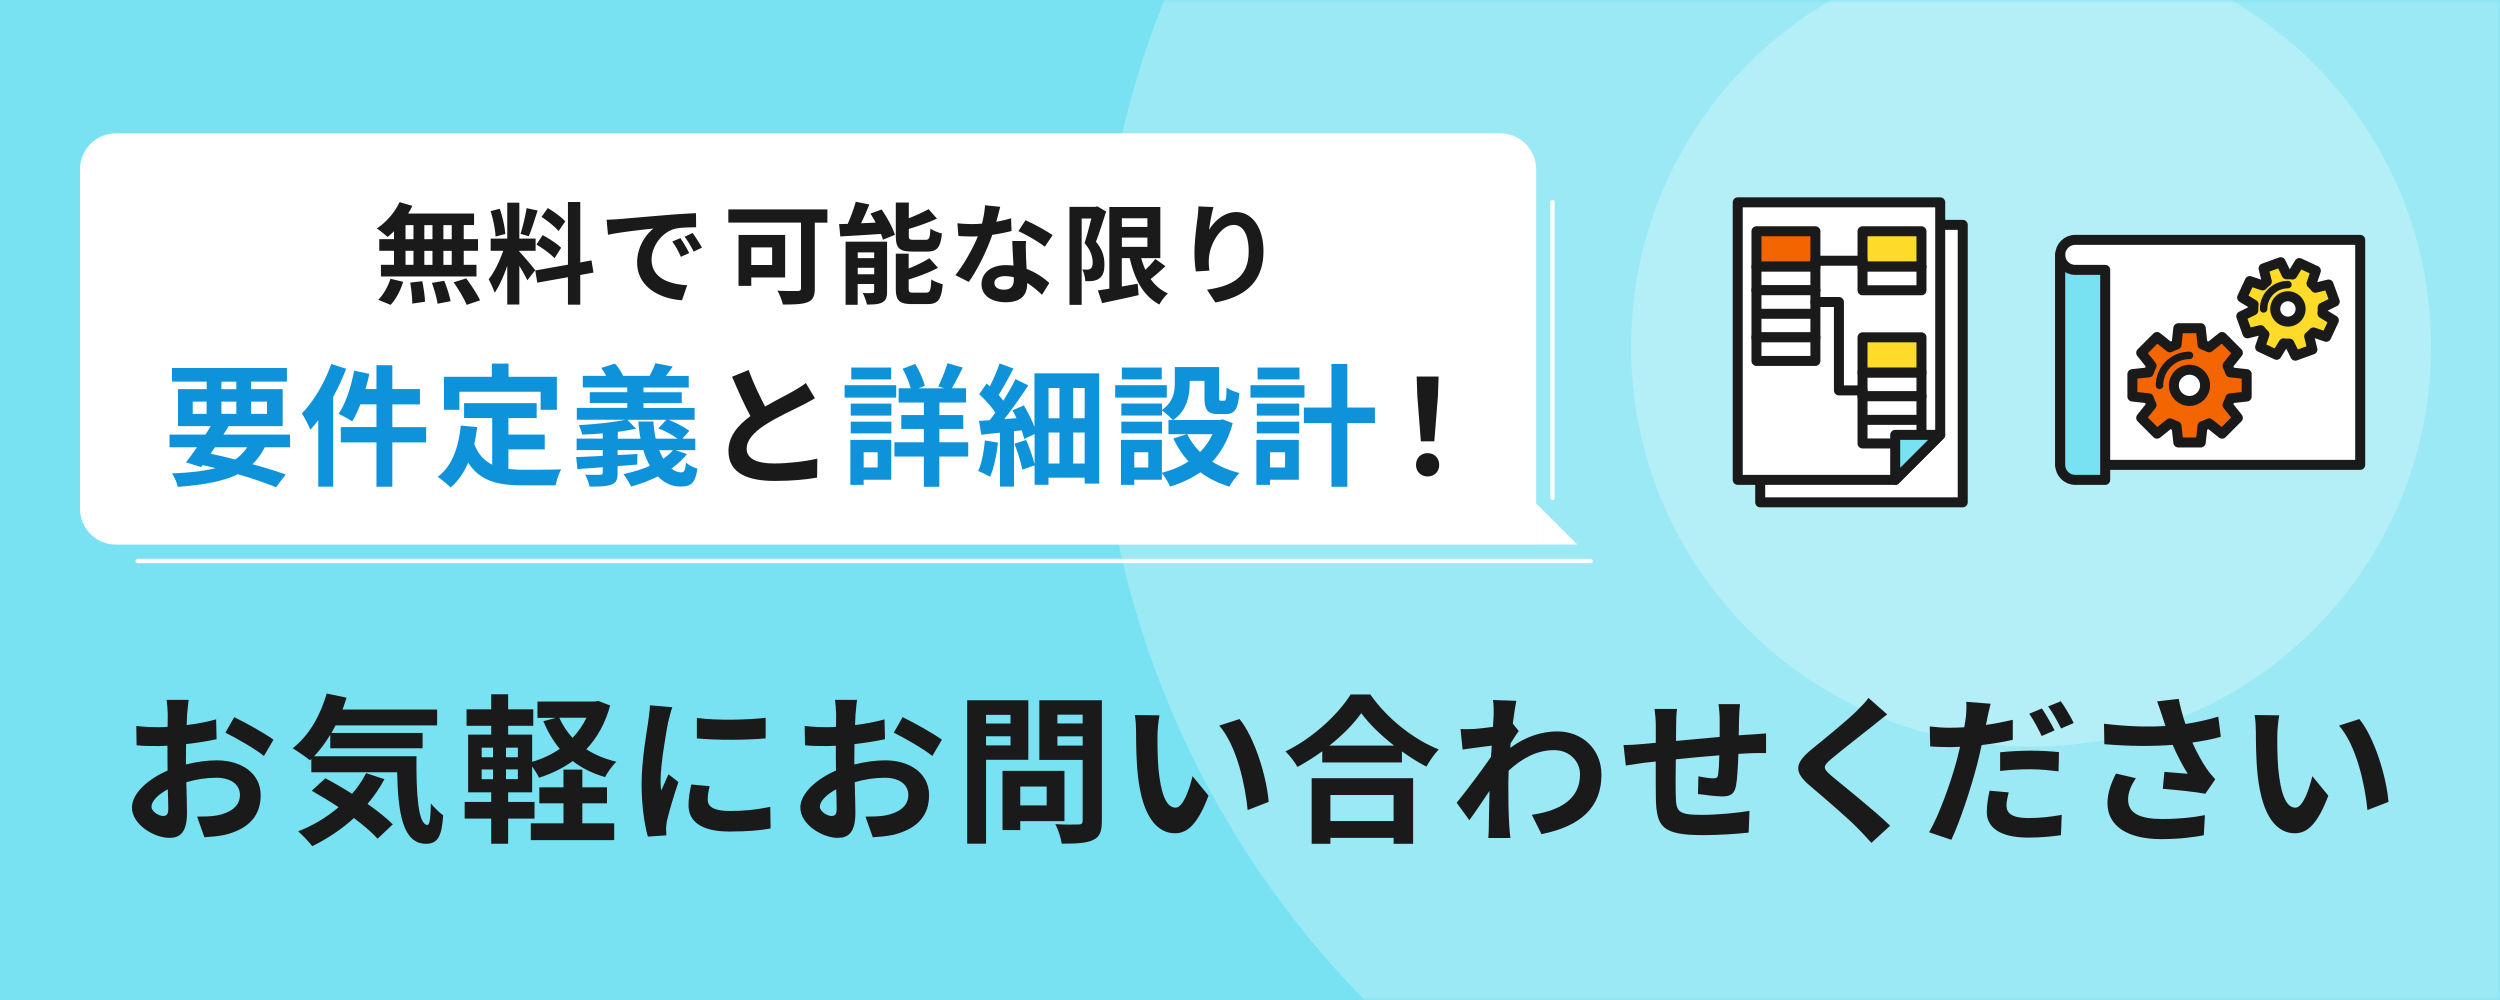 <svg width="375" height="150" viewBox="0 0 375 150" fill="none" xmlns="http://www.w3.org/2000/svg"><path d="M375 0H0v150h375V0z" fill="#79E2F2"/><mask id="a" style="mask-type:luminance" maskUnits="userSpaceOnUse" x="0" y="0" width="375" height="150"><path d="M375 0H0v150h375V0z" fill="#fff"/></mask><g mask="url(#a)" fill="#fff"><path opacity=".25" d="M304.66 192c77.32 0 140-62.68 140-140s-62.68-140-140-140-140 62.68-140 140 62.68 140 140 140z"/><path opacity=".25" d="M304.66 112c33.137 0 60-26.863 60-60s-26.863-60-60-60-60 26.863-60 60 26.863 60 60 60z"/></g><path d="M294.41 33.73h-30.38v41.62h30.38V33.73z" fill="#fff" stroke="#1A1A1A" stroke-width="1.5" stroke-linecap="round" stroke-linejoin="round"/><path d="M284.28 71.98h-23.62V30.35h30.37v34.88l-6.75 6.75z" fill="#fff" stroke="#1A1A1A" stroke-width="1.5" stroke-linecap="round" stroke-linejoin="round"/><path d="M272.31 34.69h-8.84v5.3h8.84v-5.3z" fill="#F36500" stroke="#1A1A1A" stroke-width="1.5" stroke-linecap="round" stroke-linejoin="round"/><path d="M272.31 40h-8.84v3.54h8.84V40z" fill="#fff" stroke="#1A1A1A" stroke-width="1.5" stroke-linecap="round" stroke-linejoin="round"/><path d="M272.31 43.53h-8.84v3.54h8.84v-3.54zm0 3.54h-8.84v3.54h8.84v-3.54z" fill="#fff" stroke="#1A1A1A" stroke-width="1.5" stroke-linecap="round" stroke-linejoin="round"/><path d="M272.31 50.6h-8.84v3.54h8.84V50.6z" fill="#fff" stroke="#1A1A1A" stroke-width="1.5" stroke-linecap="round" stroke-linejoin="round"/><path d="M288.22 34.69h-8.84v5.3h8.84v-5.3z" fill="#FFDB29" stroke="#1A1A1A" stroke-width="1.5" stroke-linecap="round" stroke-linejoin="round"/><path d="M288.22 40h-8.84v3.54h8.84V40z" fill="#fff" stroke="#1A1A1A" stroke-width="1.5" stroke-linecap="round" stroke-linejoin="round"/><path d="M288.22 50.6h-8.84v5.3h8.84v-5.3z" fill="#FFDB29" stroke="#1A1A1A" stroke-width="1.5" stroke-linecap="round" stroke-linejoin="round"/><path d="M288.22 55.91h-8.84v3.54h8.84v-3.54z" fill="#fff" stroke="#1A1A1A" stroke-width="1.5" stroke-linecap="round" stroke-linejoin="round"/><path d="M288.22 59.44h-8.84v3.54h8.84v-3.54zm0 3.54h-8.84v3.54h8.84v-3.54z" fill="#fff" stroke="#1A1A1A" stroke-width="1.5" stroke-linecap="round" stroke-linejoin="round"/><path d="M272.31 39.11h7.07m0 19.45h-3.54V45.3h-3.53" stroke="#1A1A1A" stroke-width="1.5" stroke-linecap="round" stroke-linejoin="round"/><path d="M284.28 71.98v-6.75h6.75l-6.75 6.75z" fill="#79E2F2" stroke="#1A1A1A" stroke-width="1.5" stroke-linecap="round" stroke-linejoin="round"/><path d="M311.28 35.98h42.75v33.75h-45v-31.5c0-1.24 1.01-2.25 2.25-2.25z" fill="#fff" stroke="#1A1A1A" stroke-width="1.5" stroke-linecap="round" stroke-linejoin="round"/><path d="M309.03 69.73c0 1.24 1.01 2.25 2.25 2.25h4.5v-31.5h-4.5c-1.24 0-2.25-1.01-2.25-2.25v31.5z" fill="#79E2F2" stroke="#1A1A1A" stroke-width="1.5" stroke-linecap="round" stroke-linejoin="round"/><path d="M337 59.48v-3.36l-2.46-.27c-.11-.34-.25-.68-.41-.99l1.55-1.94-2.37-2.37-1.94 1.55c-.32-.16-.65-.3-.99-.41l-.27-2.46h-3.36l-.27 2.46c-.34.11-.68.25-.99.41l-1.94-1.55-2.37 2.37 1.55 1.94c-.16.32-.3.65-.41.99l-2.46.27v3.36l2.46.27c.11.34.25.68.41.99l-1.55 1.94 2.37 2.37 1.94-1.55c.32.16.65.3.99.41l.27 2.46h3.36l.27-2.46c.34-.11.68-.25.99-.41l1.94 1.55 2.37-2.37-1.55-1.94c.16-.32.3-.65.41-.99l2.46-.27zm-6.24-1.68c0 1.29-1.05 2.34-2.34 2.34-1.29 0-2.34-1.05-2.34-2.34 0-1.29 1.05-2.34 2.34-2.34 1.29 0 2.34 1.05 2.34 2.34z" fill="#F36500" stroke="#1A1A1A" stroke-width="1.5" stroke-linecap="round" stroke-linejoin="round"/><path d="M323.93 57.8a4.49 4.49 0 014.49-4.49" stroke="#1A1A1A" stroke-width="1.12" stroke-linecap="round" stroke-linejoin="round"/><path d="M350.21 45.24l-.93-2.56-1.96.48c-.18-.23-.38-.45-.59-.64l.65-1.91-2.47-1.15-1.05 1.72c-.29-.04-.58-.05-.87-.04l-.89-1.81-2.56.93.48 1.96c-.23.18-.45.38-.64.59l-1.91-.65-1.15 2.47 1.72 1.05c-.04.29-.05.58-.04.87l-1.81.89.93 2.56 1.96-.48c.18.23.38.45.59.64l-.65 1.91 2.47 1.15 1.05-1.72c.29.04.58.05.87.04l.89 1.81 2.56-.93-.48-1.96c.23-.18.45-.38.64-.59l1.91.65 1.15-2.47-1.72-1.05c.04-.29.05-.58.04-.87l1.81-.89zm-5.12 1.1a1.9 1.9 0 11-3.8 0 1.9 1.9 0 113.8 0z" fill="#FFDB29" stroke="#1A1A1A" stroke-width="1.5" stroke-linecap="round" stroke-linejoin="round"/><path d="M339.54 46.34c0-2.01 1.63-3.65 3.65-3.65" stroke="#1A1A1A" stroke-width="1.12" stroke-linecap="round" stroke-linejoin="round"/><path d="M28.07 107.06c-.02.53-.05 1.1-.07 1.7 1.58-.19 3.17-.5 4.42-.86l.07 2.98c-1.37.31-3.02.55-4.58.74-.02.72-.02 1.46-.02 2.16v.89c1.63-.41 3.29-.62 4.61-.62 3.7 0 6.6 1.92 6.6 5.23 0 2.83-1.49 4.97-5.3 5.93-1.1.24-2.16.31-3.14.38l-1.1-3.1c1.08 0 2.11-.02 2.95-.17 1.94-.36 3.48-1.32 3.48-3.07 0-1.63-1.44-2.59-3.53-2.59-1.49 0-3.05.24-4.51.67.05 1.9.1 3.77.1 4.58 0 2.98-1.06 3.77-2.64 3.77-2.33 0-5.62-2.02-5.62-4.56 0-2.09 2.4-4.27 5.35-5.54-.02-.58-.02-1.15-.02-1.7v-2.02c-.46.02-.89.05-1.27.05-1.61 0-2.54-.02-3.36-.12l-.05-2.9c1.42.17 2.45.19 3.31.19.43 0 .91-.02 1.39-.05.02-.84.02-1.54.02-1.94 0-.5-.1-1.68-.17-2.11h3.31c-.07.43-.17 1.46-.22 2.09l-.01-.01zm-3.6 15.34c.43 0 .77-.19.77-1.01 0-.6-.02-1.7-.07-3-1.46.79-2.45 1.78-2.45 2.62 0 .74 1.13 1.39 1.75 1.39zm16.56-11.45l-1.44 2.45c-1.15-.98-4.3-2.78-5.78-3.5l1.32-2.33c1.85.89 4.63 2.47 5.9 3.38zm21.44 2.49c-.05 5.76.26 10.3 1.66 10.3.36-.02.46-1.27.5-3.22.55.65 1.27 1.37 1.85 1.78-.22 3-.72 4.27-2.57 4.27-3.5 0-4.2-4.58-4.34-10.73H46.7v-1.99l-.22.19c-.55-.48-1.9-1.39-2.59-1.8 2.38-1.8 4.18-4.9 5.11-8.21l2.98.62c-.19.6-.38 1.2-.6 1.78h14.19v2.38H50.33c-.19.38-.41.77-.62 1.13h13.68v2.3H49.54v-2.02c-.74 1.22-1.56 2.3-2.42 3.22h15.36-.01zm-4.8 3.44c-.72 1.32-1.56 2.57-2.54 3.7 1.51 1.06 2.86 2.14 3.79 3.07l-2.28 2.16c-.84-.94-2.11-2.02-3.55-3.1-1.9 1.73-4.06 3.14-6.26 4.22-.43-.6-1.49-1.7-2.11-2.23 2.23-.86 4.3-2.11 6.07-3.62-1.37-.91-2.76-1.75-4.03-2.47l2.04-1.87c1.25.65 2.64 1.46 4.01 2.33.84-.96 1.54-1.99 2.11-3.1l2.76.91h-.01zm33.86-11.07c-.74 2.71-1.97 4.87-3.58 6.58 1.3.84 2.81 1.46 4.51 1.87-.6.55-1.34 1.61-1.7 2.3-1.87-.53-3.48-1.34-4.85-2.4-1.49 1.08-3.19 1.9-5.06 2.5-.22-.48-.65-1.15-1.03-1.7v3.89h-3.6v1.44h3.96v2.5h-3.96v3.77h-2.54v-3.77H69.7v-2.5h3.98v-1.44h-3.46v-8.66h3.46v-1.32h-3.7v-2.47h3.7v-2.26h2.54v2.26h3.77v2.47h-3.77v1.32h3.6v4.08c1.51-.43 2.93-1.1 4.15-1.94-1.01-1.2-1.82-2.59-2.47-4.15l1.9-.5h-2.78v-2.45h8.62l.48-.1 1.82.7-.01-.02zm-19.28 7.78h1.7v-1.44h-1.7v1.44zm0 3.29h1.7v-1.46h-1.7v1.46zm5.43-4.73H75.9v1.44h1.78v-1.44zm0 3.26H75.9v1.46h1.78v-1.46zm9.67 8.09h4.78v2.52H79.62v-2.52h4.9v-3H80.9v-2.4h3.62v-2.66h2.83v2.66h3.7v2.4h-3.7v3zm-3.46-15.84c.5 1.1 1.18 2.14 1.99 3.02.84-.89 1.56-1.9 2.09-3.02h-4.08zm16.35.55c-.31 1.61-1.15 6.41-1.15 8.81 0 .46.02 1.08.1 1.56.36-.82.74-1.66 1.08-2.45l1.49 1.18c-.67 1.99-1.46 4.61-1.73 5.88-.07.36-.12.89-.12 1.13 0 .26.02.65.05.98l-2.78.19c-.48-1.66-.94-4.58-.94-7.85 0-3.6.74-7.66 1.01-9.5.07-.67.22-1.58.24-2.35l3.36.29c-.19.5-.5 1.7-.6 2.14l-.01-.01zm5.92 11.74c0 1.06.91 1.7 3.36 1.7 2.14 0 3.91-.19 6.02-.62l.05 3.24c-1.56.29-3.48.46-6.19.46-4.13 0-6.12-1.46-6.12-3.94 0-.94.14-1.9.41-3.12l2.76.26c-.19.79-.29 1.37-.29 2.02zm8.69-12.29v3.1c-2.95.26-7.3.29-10.32 0v-3.07c2.95.41 7.73.29 10.32-.02v-.01zm13.48-.6c-.02.53-.05 1.1-.07 1.7 1.58-.19 3.17-.5 4.42-.86l.07 2.98c-1.37.31-3.02.55-4.58.74-.02.72-.02 1.46-.02 2.16v.89c1.63-.41 3.29-.62 4.61-.62 3.7 0 6.6 1.92 6.6 5.23 0 2.83-1.49 4.97-5.3 5.93-1.1.24-2.16.31-3.14.38l-1.1-3.1c1.08 0 2.11-.02 2.95-.17 1.94-.36 3.48-1.32 3.48-3.07 0-1.63-1.44-2.59-3.53-2.59-1.49 0-3.05.24-4.51.67.05 1.9.1 3.77.1 4.58 0 2.98-1.06 3.77-2.64 3.77-2.33 0-5.62-2.02-5.62-4.56 0-2.09 2.4-4.27 5.35-5.54-.02-.58-.02-1.15-.02-1.7v-2.02c-.46.02-.89.05-1.27.05-1.61 0-2.54-.02-3.36-.12l-.05-2.9c1.42.17 2.45.19 3.31.19.43 0 .91-.02 1.39-.05.02-.84.02-1.54.02-1.94 0-.5-.1-1.68-.17-2.11h3.31c-.07.43-.17 1.46-.22 2.09l-.01-.01zm-3.6 15.34c.43 0 .77-.19.77-1.01 0-.6-.02-1.7-.07-3-1.46.79-2.45 1.78-2.45 2.62 0 .74 1.13 1.39 1.75 1.39zm16.56-11.45l-1.44 2.45c-1.15-.98-4.3-2.78-5.78-3.5l1.32-2.33c1.85.89 4.63 2.47 5.9 3.38zm6.62 3.02v12.58h-2.83v-21.51h9.17v8.93h-6.34zm0-6.74v1.3h3.67v-1.3h-3.67zm3.67 4.58v-1.37h-3.67v1.37h3.67zm1.46 11.36v1.34h-2.66v-8.88h9.29v7.54h-6.63zm0-5.19v2.83H157v-2.83h-3.96zm12.24 5.16c0 1.58-.31 2.4-1.32 2.86-.98.48-2.5.55-4.7.55-.1-.82-.55-2.16-.96-2.93 1.39.1 3.02.07 3.48.05.46 0 .62-.14.62-.58v-9.1h-6.5v-8.95h9.38v18.1zm-6.67-15.94v1.32h3.79v-1.32h-3.79zm3.79 4.64v-1.39h-3.79v1.39h3.79zm11.23-1.61c-.02 1.56 0 3.36.14 5.09.34 3.46 1.06 5.83 2.57 5.83 1.13 0 2.09-2.81 2.54-4.73l2.4 2.93c-1.58 4.18-3.1 5.64-5.02 5.64-2.64 0-4.92-2.38-5.59-8.81-.24-2.21-.26-5.02-.26-6.48 0-.67-.05-1.7-.19-2.45l3.7.05c-.17.86-.29 2.26-.29 2.93zm16.66 10.06l-3.14 1.22c-.38-3.86-1.66-9.7-4.27-12.67l3.05-.98c2.28 2.76 4.1 8.76 4.37 12.43h-.01zm15.25-16.13c2.57 3.67 6.46 6.72 10.27 8.26-.7.74-1.34 1.68-1.85 2.57-1.22-.62-2.47-1.42-3.67-2.28v1.66h-11.95v-1.68c-1.18.86-2.45 1.66-3.72 2.35-.38-.7-1.18-1.73-1.8-2.33 4.13-1.99 7.97-5.62 9.77-8.54h2.95v-.01zm-8.79 12.57h15.22v9.84h-2.93v-.89h-9.48v.89h-2.81v-9.84zm12.36-4.89c-1.99-1.56-3.77-3.29-4.92-4.87-1.13 1.61-2.81 3.31-4.78 4.87h9.7zm-9.55 7.41v3.91h9.48v-3.91h-9.48zM223.95 105l3.5.12c-.14.67-.34 1.9-.53 3.41l.89 1.13c-.34.43-.82 1.22-1.22 1.85-.02.22-.02.46-.05.67 2.42-1.8 4.9-2.47 7.06-2.47 3.7 0 6.6 2.62 6.62 6.48 0 4.85-3.05 7.75-9 8.93l-1.44-2.9c4.22-.62 7.25-2.35 7.22-6.1 0-1.87-1.51-3.6-3.91-3.6-2.54 0-4.78 1.22-6.79 3.07-.02.7-.05 1.39-.05 2.02 0 1.97 0 3.98.14 6.24.02.43.1 1.3.17 1.85h-3.31c.05-.53.07-1.39.07-1.78.05-1.87.07-3.26.1-5.28-1.01 1.51-2.18 3.26-3.02 4.39l-1.9-2.62c1.37-1.68 3.77-4.85 5.14-6.86.05-.55.1-1.13.12-1.7-1.18.14-3.02.38-4.37.58l-.31-3.07c.7.02 1.25.02 2.09-.02.7-.05 1.75-.17 2.78-.31.05-.91.1-1.58.1-1.85 0-.7.02-1.42-.1-2.16V105zm36.91 2.71c-.02.94-.02 1.8-.05 2.59.65-.05 1.25-.1 1.8-.12.67-.05 1.61-.1 2.3-.17v2.95c-.41-.02-1.68 0-2.3.02-.53.02-1.15.05-1.85.1-.07 1.82-.17 3.79-.36 4.8-.26 1.27-.86 1.58-2.09 1.58-.86 0-2.79-.24-3.62-.36l.07-2.66c.74.17 1.73.31 2.21.31s.7-.1.74-.55c.1-.65.17-1.75.19-2.9-2.14.17-4.49.38-6.53.6-.02 2.21-.05 4.42 0 5.45.05 2.35.26 2.88 3.87 2.88 2.35 0 5.38-.29 7.18-.6l-.12 3.26c-1.61.19-4.56.38-6.84.38-6.22 0-6.96-1.3-7.08-5.45-.02-1.03-.02-3.36-.02-5.59-.65.07-1.2.12-1.61.17-.77.1-2.26.34-2.88.43l-.34-3.07c.7 0 1.8-.05 3.02-.17.43-.05 1.06-.1 1.82-.17V109c0-.98-.07-1.8-.19-2.66h3.38c-.12.82-.14 1.49-.14 2.5 0 .55-.02 1.37-.02 2.3 2.04-.19 4.37-.41 6.55-.6v-2.71c0-.6-.1-1.73-.17-2.21H261c-.05.38-.12 1.44-.14 2.09zm20.14 1.1c-1.56 1.25-4.73 3.7-6.34 5.06-1.27 1.1-1.25 1.37.05 2.5 1.8 1.51 6.36 5.11 8.81 7.49l-2.81 2.57c-.67-.74-1.37-1.51-2.09-2.23-1.46-1.51-4.99-4.51-7.18-6.38-2.4-2.04-2.21-3.31.19-5.33 1.9-1.54 5.18-4.2 6.79-5.76.7-.7 1.46-1.46 1.85-2.04l2.81 2.47c-.74.58-1.54 1.2-2.09 1.66l.01-.01zm17.08-.96c-.05.26-.12.58-.19.89 1.34-.19 2.71-.46 4.03-.77v3c-1.44.34-3.07.6-4.68.79-.22 1.03-.46 2.11-.72 3.1-.89 3.36-2.47 8.26-3.82 11.11l-3.34-1.13c1.44-2.42 3.26-7.44 4.15-10.8.17-.65.34-1.34.5-2.02-.55.02-1.08.05-1.58.05-1.18 0-2.06-.05-2.9-.1l-.07-3c1.22.14 2.02.19 3.02.19.7 0 1.42-.02 2.16-.07.1-.53.17-.98.22-1.37.1-.89.14-1.87.07-2.45l3.67.29c-.19.67-.43 1.75-.53 2.28l.01.01zm2.9 13.01c0 1.06.72 1.85 3.29 1.85 1.61 0 3.26-.17 4.99-.48l-.12 3.05c-1.37.19-2.98.36-4.9.36-4.03 0-6.22-1.39-6.22-3.82 0-1.13.22-2.28.41-3.22l2.88.26c-.19.7-.34 1.46-.34 1.99l.01.01zm3.65-8.26c1.37 0 2.81.07 4.22.22l-.07 2.88c-1.2-.14-2.66-.31-4.13-.31-1.66 0-3.12.07-4.63.26v-2.81c1.34-.14 3.05-.24 4.61-.24zm3.55-3.04l-1.92.84c-.48-.98-1.22-2.42-1.87-3.34l1.9-.79c.6.89 1.46 2.4 1.9 3.29h-.01zm2.88-1.11l-1.9.82c-.5-1.01-1.27-2.4-1.94-3.31l1.9-.77c.65.89 1.54 2.42 1.94 3.26zm12.51-3.24l3.24-.38c.24 1.27.6 2.57 1.01 3.77 1.73-.26 3.41-.65 4.92-1.1l.38 3.02c-1.22.36-2.76.65-4.27.86.7 1.56 1.54 3.05 2.14 3.91.41.6.86 1.13 1.3 1.61l-1.49 2.16c-1.34-.26-4.37-.58-6.38-.74l.24-2.54c1.18.1 2.76.24 3.5.29-.72-1.15-1.58-2.74-2.26-4.34-2.86.22-6.14.24-10.25-.1l-.05-3.07c3.6.43 6.67.5 9.22.34-.19-.55-.34-1.06-.48-1.46-.19-.55-.46-1.42-.77-2.21v-.02zm-4.35 14.76c0 2.02 1.8 2.88 5.09 2.88 2.62 0 4.73-.24 6.43-.58l-.17 3.02c-1.37.26-3.53.58-6.46.58-4.9-.02-7.99-1.92-7.99-5.38 0-1.46.46-2.83 1.27-4.46l3 .7c-.77 1.13-1.18 2.18-1.18 3.24h.01zm22.38-9.74c-.02 1.56 0 3.36.14 5.09.34 3.46 1.06 5.83 2.57 5.83 1.13 0 2.09-2.81 2.54-4.73l2.4 2.93c-1.58 4.18-3.1 5.64-5.02 5.64-2.64 0-4.92-2.38-5.59-8.81-.24-2.21-.26-5.02-.26-6.48 0-.67-.05-1.7-.19-2.45l3.7.05c-.17.86-.29 2.26-.29 2.93zm16.66 10.06l-3.14 1.22c-.38-3.86-1.66-9.7-4.27-12.67l3.05-.98c2.28 2.76 4.1 8.76 4.37 12.43h-.01z" fill="#1A1A1A"/><path d="M232.87 74.69V30.32M20.65 84.15H238.6" stroke="#fff" stroke-width=".65" stroke-linecap="round" stroke-linejoin="round"/><path d="M17.38 20h207.66c2.97 0 5.38 2.41 5.38 5.38v56.31H17.38c-2.97 0-5.38-2.41-5.38-5.38V25.38c0-2.97 2.41-5.38 5.38-5.38z" fill="#fff"/><path d="M236.6 81.68h-6.19V75.5l6.19 6.18z" fill="#fff"/><path d="M59.1 34.69c-.33.31-.64.61-.97.86-.36-.35-1.15-.97-1.6-1.29 1.39-.91 2.69-2.41 3.41-3.94l1.91.56c-.18.4-.4.78-.64 1.15h9.9v1.73h-1.55v2.11h2.14v1.75h-2.14v2.1h1.91v1.75H57.14v-1.75h1.96v-2.1h-2.21v-1.75h2.21v-1.19.01zm-2.38 10.29c.73-.69 1.47-1.96 1.85-3.17l1.9.46c-.36 1.25-1.07 2.61-1.88 3.46l-1.86-.76-.01.01zm4.11-9.1h1.19v-2.11h-1.19v2.11zm0 3.84h1.19v-2.1h-1.19v2.1zm2.51 2.46c.2 1.01.4 2.31.41 3.08l-1.91.28c0-.79-.13-2.14-.31-3.15l1.81-.21zm1.53-6.3v-2.11h-1.22v2.11h1.22zm-1.22 1.75v2.1h1.22v-2.1h-1.22zm2.98 4.48c.4.97.81 2.26.96 3.07l-1.96.38c-.1-.79-.48-2.13-.84-3.13l1.85-.31-.01-.01zm1.13-8.34h-1.25v2.11h1.25v-2.11zm0 3.86h-1.25v2.1h1.25v-2.1zm2.17 4.12c.74 1.01 1.67 2.39 2.08 3.3l-2.01.68c-.35-.87-1.22-2.33-1.95-3.38l1.88-.59v-.01zm9.16.28c-.25-.53-.71-1.39-1.19-2.14v5.79h-1.81v-5.82c-.53 1.53-1.19 3.07-1.9 4.06-.17-.59-.59-1.48-.89-2.03.82-1.01 1.67-2.77 2.18-4.27H73.6v-1.83h2.49V30.4h1.81v5.39h2.44v1.83H77.9v.12c.48.48 2.05 2.33 2.39 2.79l-1.2 1.52v-.02zm-4.76-6.55c-.03-1.02-.36-2.62-.74-3.81l1.37-.36c.43 1.19.76 2.75.84 3.78l-1.47.4v-.01zm6.31-3.89c-.43 1.32-.91 2.89-1.32 3.84l-1.24-.35c.33-1.04.73-2.71.91-3.86l1.65.36v.01zm6.4 9.66v4.45h-1.85v-4.12l-4.6.82-.3-1.83 4.9-.87v-9.4h1.85v9.07l1.68-.31.3 1.83-1.98.36zm-5.64-5.98c.96.51 2.18 1.3 2.77 1.9l-.99 1.57c-.54-.61-1.75-1.48-2.71-2.06l.92-1.4.01-.01zm2.39-.6c-.51-.64-1.65-1.53-2.56-2.14l.94-1.32c.92.54 2.09 1.39 2.62 2l-1.01 1.47.01-.01zm8.82-1.78c1.39-.12 4.11-.36 7.12-.61 1.7-.15 3.5-.25 4.67-.3l.02 2.11c-.89.02-2.31.02-3.18.23-2 .53-3.5 2.66-3.5 4.62 0 2.72 2.54 3.69 5.34 3.84l-.78 2.26c-3.46-.23-6.73-2.08-6.73-5.66 0-2.38 1.34-4.26 2.46-5.1-1.55.16-4.92.53-6.83.94l-.21-2.26c.66-.02 1.3-.05 1.62-.08v.01zm10.77 5.07l-1.25.56c-.41-.91-.76-1.55-1.29-2.29l1.22-.51c.41.59 1.01 1.6 1.32 2.24zm1.91-.81l-1.24.59c-.45-.89-.83-1.5-1.35-2.23l1.2-.56c.41.58 1.04 1.55 1.39 2.19v.01zm18.83-3.75h-1.9v9.83c0 1.19-.28 1.77-1.06 2.09-.82.33-2.04.36-3.73.36-.12-.58-.51-1.55-.81-2.08 1.17.07 2.61.05 3 .05.39 0 .53-.12.53-.46v-9.8h-10.9v-1.98h14.86v1.98l.01.01zm-11.43 8.23v1.25h-1.91v-7.64h6.99v6.38h-5.08v.01zm0-4.52v2.64h3.13v-2.64h-3.13zm19.55-5.69c.81 1.17 1.68 2.74 2 3.81l-1.8.73a6.97 6.97 0 00-.3-.87c-2.18.15-4.42.28-6.1.38l-.17-1.86c.4 0 .83-.02 1.29-.03.46-1.04.92-2.31 1.2-3.32l2.04.41c-.38.96-.82 1.95-1.24 2.82l2.19-.1c-.25-.46-.51-.92-.78-1.35l1.65-.61.02-.01zm.82 12.31c0 .86-.17 1.34-.71 1.62-.56.31-1.32.33-2.31.33-.1-.51-.4-1.27-.63-1.73.58.03 1.24.02 1.45 0 .2 0 .26-.05.26-.25v-1.1h-2.47v3.12h-1.81v-9.47h6.22v7.49-.01zm-4.4-5.87v.86h2.47v-.86h-2.47zm2.47 3.28v-.97h-2.47v.97h2.47zm5.63-3.41c-1.93 0-2.39-.58-2.39-2.39v-4.96h1.95v2.36c1.11-.43 2.19-.94 2.97-1.37l1.25 1.42c-1.25.59-2.79 1.12-4.22 1.55v.97c0 .59.1.66.73.66h1.8c.53 0 .64-.25.71-1.68.4.3 1.2.61 1.73.73-.21 2.11-.73 2.72-2.24 2.72h-2.28l-.01-.01zm2.18 6.16c.56 0 .68-.31.76-1.98.41.3 1.2.59 1.71.73-.21 2.33-.71 2.97-2.29 2.97h-2.34c-1.93 0-2.41-.56-2.41-2.38v-5.18h1.93v2.23c1.17-.48 2.31-1.02 3.1-1.55l1.3 1.44c-1.27.69-2.9 1.29-4.4 1.75v1.32c0 .58.12.66.76.66h1.88v-.01zm10.49-10.62c.81-.15 1.58-.33 2.23-.53l.07 1.91c-.76.2-1.78.41-2.89.58-.79 2.31-2.19 5.2-3.53 7.06l-2-1.02c1.3-1.62 2.64-4.04 3.37-5.82-.3.02-.58.02-.86.02-.68 0-1.35-.02-2.06-.07l-.15-1.91c.71.08 1.58.12 2.19.12.5 0 .99-.02 1.5-.07.23-.91.41-1.9.45-2.75l2.28.23c-.13.53-.35 1.37-.59 2.26l-.01-.01zm4.46 4.98c.02.48.07 1.27.1 2.09 1.42.53 2.57 1.35 3.41 2.11l-1.1 1.77c-.58-.53-1.32-1.22-2.23-1.77v.17c0 1.53-.84 2.72-3.18 2.72-2.05 0-3.66-.91-3.66-2.72 0-1.62 1.35-2.85 3.65-2.85.4 0 .76.03 1.14.07-.07-1.22-.15-2.69-.18-3.69h2.06c-.05.69-.02 1.39 0 2.11l-.01-.01zm-3.3 5.2c1.14 0 1.48-.63 1.48-1.53v-.33c-.43-.1-.87-.17-1.34-.17-.96 0-1.57.43-1.57 1.01 0 .61.51 1.02 1.42 1.02h.01zm2.17-8.78l1.06-1.63c1.19.51 3.23 1.63 4.07 2.24l-1.17 1.73c-.96-.76-2.84-1.83-3.96-2.34zm13.16-2.95c-.46 1.44-1.02 3.25-1.53 4.54 1.07 1.27 1.27 2.41 1.27 3.36.02 1.09-.23 1.78-.76 2.14-.26.21-.61.31-.97.38-.33.05-.73.03-1.14.03-.02-.49-.17-1.25-.45-1.75.31.02.56.02.78.02.18 0 .33-.05.48-.15.2-.15.3-.46.3-.92 0-.78-.25-1.8-1.22-2.9.35-1.06.73-2.54 1.02-3.69h-1.45v12.95h-1.83v-14.7h3.89l.28-.08 1.34.78-.01-.01zm8.9 8.2c-.71.68-1.52 1.39-2.23 1.93.66.94 1.52 1.68 2.59 2.16-.43.4-1.01 1.14-1.27 1.67-2.42-1.29-3.71-3.74-4.45-6.96h-1.19v4.26c.77-.13 1.58-.28 2.38-.43l.15 1.72c-1.9.45-3.93.86-5.48 1.2l-.64-1.9c.5-.07 1.07-.17 1.72-.26V31.05h7.65v7.67h-2.87c.17.61.38 1.2.63 1.75.54-.53 1.11-1.12 1.48-1.63l1.53 1.09v-.01zm-6.54-7.18v1.3h3.83v-1.3h-3.83zm0 4.29h3.83v-1.39h-3.83v1.39zm13.08-2.55c.79-1.29 2.23-2.67 4.09-2.67 2.29 0 4.07 2.24 4.07 5.87 0 4.67-2.85 6.89-7.22 7.69l-1.25-1.91c3.66-.56 6.25-1.76 6.25-5.76 0-2.54-.86-3.96-2.24-3.96-1.95 0-3.64 2.92-3.73 5.1-.03.45-.02.97.08 1.75l-2.03.13c-.1-.64-.21-1.65-.21-2.75 0-1.53.23-3.58.46-5.28.08-.63.13-1.29.13-1.73l2.26.1c-.23.81-.56 2.51-.66 3.43v-.01z" fill="#1A1A1A"/><path d="M39.71 67.09a8.97 8.97 0 01-1.84 2.54c1.92.53 3.64 1.07 4.99 1.54l-1.45 1.92c-1.5-.61-3.5-1.31-5.74-1.96-2.22 1.09-5.15 1.6-8.99 1.9-.16-.67-.53-1.5-.89-2.02 2.62-.1 4.75-.34 6.52-.79-.63-.16-1.27-.32-1.92-.46l-.22.3-2.28-.71c.5-.63 1.07-1.41 1.66-2.26h-4.12v-1.9h5.39c.28-.44.53-.85.79-1.27H26.7v-5.55H31v-1.13h-5.21V55.2h17.25v2.04h-5.37v1.13h4.73v5.55h-8.1c-.26.42-.51.83-.79 1.27h10v1.9h-3.8zm-10.8-5.01h2.08v-1.84h-2.08v1.84zm2.68 5.98c1.23.26 2.48.55 3.68.87.73-.5 1.33-1.11 1.8-1.84h-4.83l-.65.97zm1.62-9.68h2.24v-1.13h-2.24v1.13zm2.24 3.7v-1.84h-2.24v1.84h2.24zm2.22-1.84v1.84h2.38v-1.84h-2.38zm14.25-4.93c-.53 1.41-1.19 2.85-1.94 4.22V73h-2.24v-9.96c-.4.5-.79.99-1.19 1.43-.22-.59-.87-1.86-1.27-2.46 1.74-1.78 3.43-4.59 4.4-7.41l2.24.71zm12 11.05h-5.07v6.65h-2.38v-6.65h-5.35v-2.3h5.35v-3.41h-2.42c-.36.97-.79 1.86-1.23 2.56-.44-.32-1.46-.87-2.04-1.13 1.07-1.54 1.88-4.06 2.34-6.48l2.28.48c-.16.77-.36 1.52-.57 2.28h1.64v-3.58h2.38v3.58h4.14v2.3h-4.14v3.41h5.07v2.3-.01zm12.34 3.98c.71.08 1.47.12 2.26.12 1.07 0 4.34 0 5.66-.06-.34.57-.71 1.7-.83 2.4H78.4c-3.64 0-6.36-.59-8.18-3.41-.63 1.51-1.5 2.77-2.63 3.74-.4-.42-1.39-1.25-1.94-1.6 2.14-1.58 3.11-4.32 3.47-7.7l2.46.24c-.12.89-.26 1.72-.44 2.52.59 1.58 1.53 2.54 2.69 3.11v-6.99h-4.22v-2.24H80.5v2.24h-4.24v2.48h5.45v2.22h-5.45v2.95-.02zm-7.35-8.87h-2.32v-4.95h7.19v-1.98h2.5v1.98h7.25v4.95h-2.44v-2.71H68.91v2.71zm34.12 6.65c-.61.81-1.43 1.52-2.32 2.16.48.38.97.57 1.49.57.48 0 .59-.36.69-1.47.46.42 1.19.75 1.72.91-.32 2.22-.97 2.69-2.54 2.69-1.31 0-2.44-.55-3.39-1.52-1.27.63-2.65 1.15-4.02 1.52-.22-.48-.77-1.41-1.15-1.86 1.37-.3 2.75-.71 3.98-1.25-.4-.69-.73-1.49-.99-2.36h-3.86v.75l2.97-.16-.02 1.58-2.95.24v1.01c0 1.05-.22 1.51-.95 1.76-.77.28-1.78.3-3.25.3-.12-.55-.4-1.29-.67-1.8.85.06 1.94.04 2.24.02.3 0 .4-.08.4-.34v-.79c-1.39.12-2.69.2-3.8.28l-.18-1.8c1.09-.04 2.48-.1 3.98-.18v-.87h-3.92v-1.72h3.92V65c-1.05.1-2.12.16-3.09.18-.08-.4-.3-1.01-.5-1.41 2.42-.14 5.23-.42 6.97-.81h-7.27v-1.78h7.57v-.73h-5.62v-1.62h5.62v-.71h-6.67v-1.74h3.51a8.89 8.89 0 00-.75-1.19l2.06-.65c.5.52.99 1.29 1.21 1.84h3.98c.34-.59.69-1.35.87-1.9l2.61.5c-.36.51-.71 1.01-1.03 1.41h3.43v1.74h-6.79v.71h5.74v1.62h-5.74v.73h7.67v1.78h-3.92c1.09.42 2.42 1.11 3.13 1.66l-1.05 1.17h1.94v1.72h-2.97l1.72.59-.01.01zm-6.95-2.32c-.16-.81-.26-1.68-.32-2.57h2.26c.04.91.16 1.76.34 2.57h3.27c-.77-.55-1.9-1.19-2.89-1.54l1.23-1.29h-5.86l1.29 1.33c-.81.18-1.74.34-2.73.48v1.03h3.43l-.02-.01zm2.81 1.73c.18.46.38.89.61 1.27.55-.38 1.05-.81 1.45-1.27h-2.06z" fill="#0E92DA"/><path d="M114.75 60.99c1.62-.95 3.35-1.8 4.28-2.34.75-.44 1.33-.77 1.84-1.21l1.37 2.3c-.59.36-1.23.69-1.96 1.07-1.23.61-3.72 1.76-5.53 2.93-1.64 1.09-2.75 2.22-2.75 3.6s1.37 2.18 4.12 2.18c2.04 0 4.71-.3 6.48-.73l-.04 2.85c-1.68.3-3.78.5-6.36.5-3.94 0-6.93-1.09-6.93-4.5 0-2.18 1.39-3.82 3.29-5.23-.91-1.68-1.86-3.8-2.75-5.9l2.48-1.01c.75 2.06 1.68 3.96 2.48 5.49h-.02z" fill="#1A1A1A"/><path d="M134.43 59.64h-7.74v-1.86h7.74v1.86zm-.74 12.32h-4.14v.77h-2v-6.75h6.14v5.98zm-6.08-11.42h6.1v1.8h-6.1v-1.8zm0 2.71h6.1v1.76h-6.1v-1.76zm6.06-6.34h-5.98v-1.78h5.98v1.78zm-4.12 10.93v2.28h2.1v-2.28h-2.1zm15.67.64h-4.32v4.54h-2.32v-4.54h-4.42v-2.14h4.42v-2h-3.39v-2.08h3.39v-1.88h-3.78v-2.14h1.8c-.24-.89-.71-2.04-1.21-2.93l1.9-.71c.63 1.03 1.21 2.36 1.43 3.27l-.95.38h3.86l-.89-.3c.48-.95 1.07-2.42 1.37-3.47l2.3.65c-.55 1.13-1.15 2.28-1.64 3.11h2.14v2.14h-4v1.88h3.58v2.08h-3.58v2h4.32v2.14h-.01zm4.47-2.08c-.2 1.88-.61 3.86-1.19 5.13-.4-.28-1.29-.69-1.78-.87.55-1.15.85-2.93 1.01-4.6l1.96.34zM164.88 56v16.54h-2.18v-.89h-5.43v1.07h-2.08v-2.91l-1.86.63c-.16-1.03-.69-2.65-1.17-3.88l1.76-.57c.51 1.15.99 2.59 1.27 3.64v-4.52l-1.56.73c-.08-.38-.22-.81-.38-1.29l-1.15.12v8.32H150v-8.08c-1.01.1-1.96.2-2.81.3l-.34-2.08c.47-.02 1.03-.06 1.6-.1.28-.36.58-.73.85-1.13-.57-.89-1.56-1.96-2.42-2.77l1.11-1.6c.16.14.32.28.48.44.55-1.11 1.13-2.42 1.46-3.45l2.08.75c-.69 1.37-1.53 2.89-2.22 3.98.26.3.51.59.71.85.69-1.11 1.35-2.26 1.82-3.23l1.92.93a74.379 74.379 0 01-3.6 5.07l1.84-.14c-.2-.4-.4-.81-.61-1.17l1.7-.75c.61 1.01 1.23 2.22 1.6 3.25V56h9.71zm-7.6 2.2v4.54h1.64V58.2h-1.64zm0 11.33h1.64v-4.65h-1.64v4.65zm5.42-11.33h-1.72v4.54h1.72V58.2zm0 11.33v-4.65h-1.72v4.65h1.72zm12.32-9.89h-7.74v-1.86h7.74v1.86zm9.88 3.85c-.63 2.4-1.68 4.28-3.05 5.76 1.17.75 2.56 1.33 4.08 1.7-.51.5-1.19 1.43-1.52 2.04-1.66-.5-3.11-1.23-4.36-2.16-1.33.93-2.85 1.64-4.54 2.16-.24-.57-.79-1.5-1.23-2.04v1.01h-4.14v.77h-2v-6.75h6.14v4.93c1.49-.38 2.83-.93 4-1.7-.91-.99-1.66-2.14-2.28-3.43l2.02-.65h-2.75v-2.12h.67c-.34-.4-1.17-1.11-1.64-1.43v.75h-6.1v-1.8h6.1v.95c1.7-1.17 1.92-2.73 1.92-4.06v-2.36h6.64v4.44c0 .55.04.61.26.61h.5c.26 0 .34-.26.36-1.98.44.34 1.35.67 1.92.83-.2 2.46-.71 3.15-2.04 3.15h-1.15c-1.58 0-2.04-.61-2.04-2.58v-2.4h-2.22v.34c0 1.86-.4 4.12-2.46 5.53h6.97l.4-.1 1.54.57v.02zm-10.6 1.52h-6.1v-1.76h6.1v1.76zm-.04-8.1h-5.98v-1.78h5.98v1.78zm-2.02 10.93h-2.1v2.28h2.1v-2.28zm5.85-2.71c.48.99 1.13 1.88 1.92 2.67.77-.77 1.39-1.66 1.86-2.67h-3.78zm17.58-5.49h-8.1v-1.86h8.1v1.86zm-.85 12.32h-4.32v.77h-2.04v-6.75h6.36v5.98zm-6.3-11.42h6.36v1.8h-6.36v-1.8zm0 2.71h6.36v1.76h-6.36v-1.76zm6.4-6.34h-6.28v-1.78h6.28v1.78zm-4.42 10.93v2.28h2.26v-2.28h-2.26zm15.74-4.37h-4.14v9.55h-2.38v-9.55h-4.14v-2.34h4.14v-6.54h2.38v6.54h4.14v2.34z" fill="#0E92DA"/><path d="M212.4 69.73c0-1.05.75-1.76 1.74-1.76s1.74.71 1.74 1.76-.75 1.74-1.74 1.74-1.74-.71-1.74-1.74zm.2-10.3l-.1-2.95h3.29l-.1 2.95-.54 6.77h-2.02l-.53-6.77z" fill="#1A1A1A"/></svg>